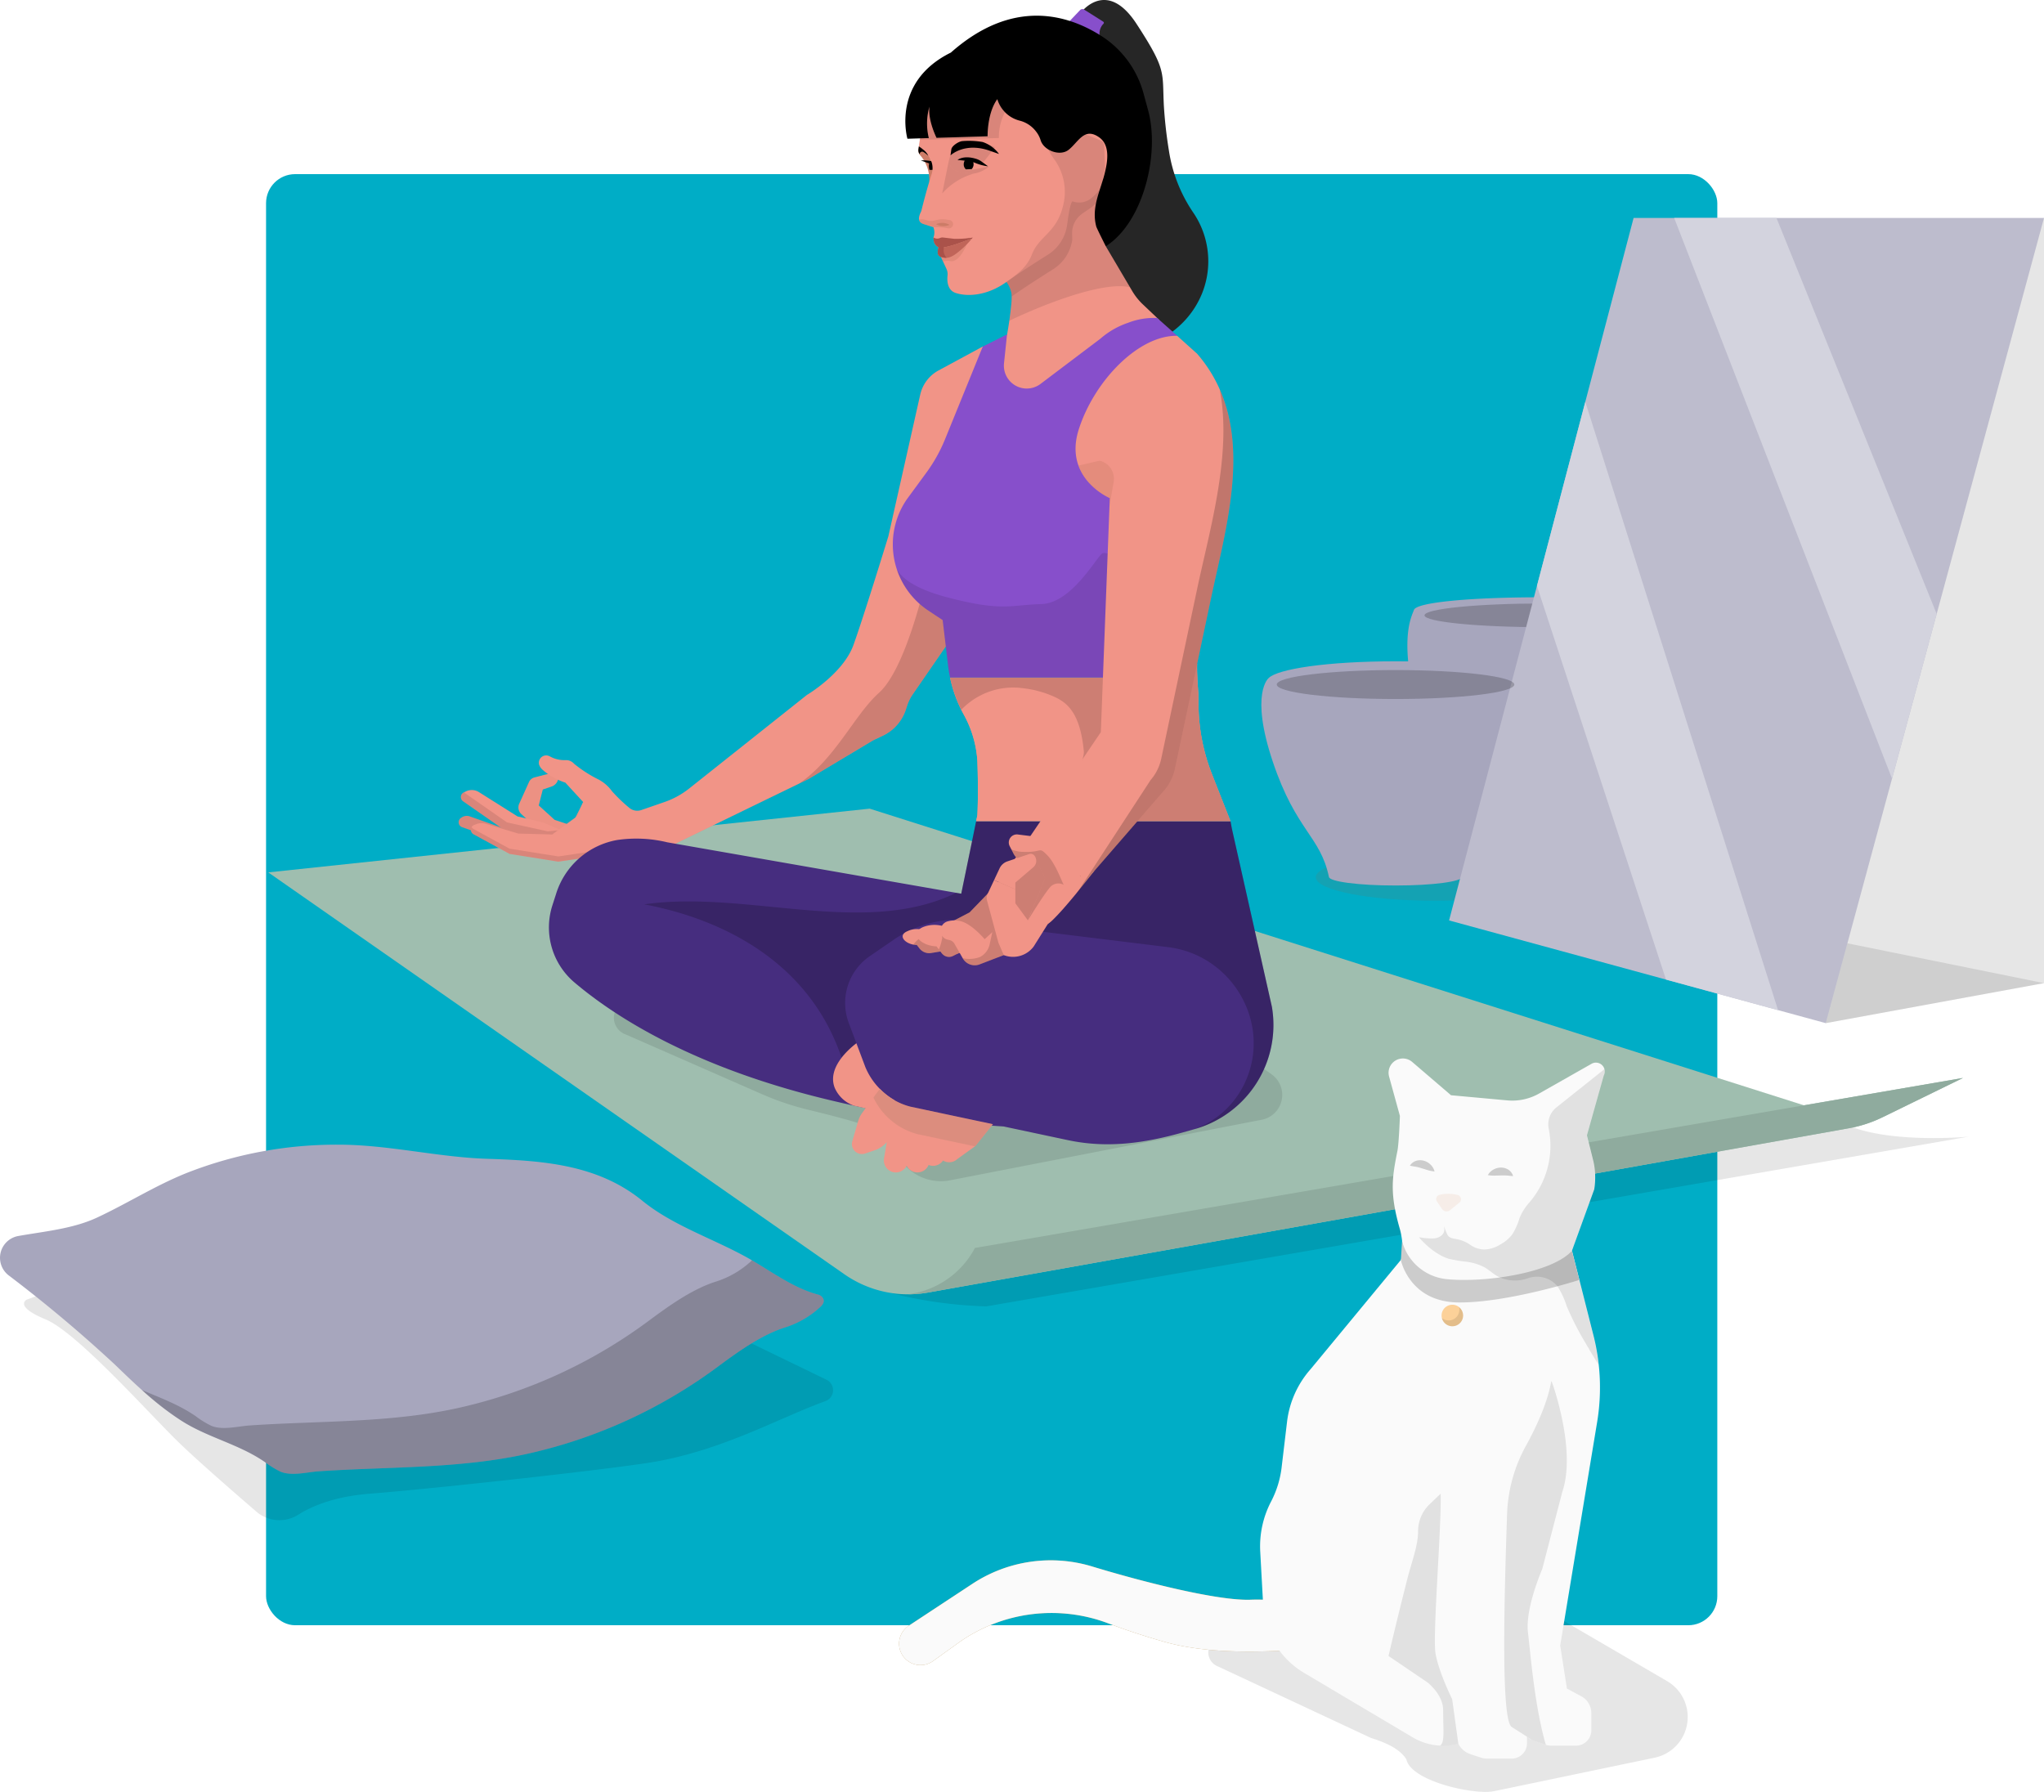 <svg xmlns="http://www.w3.org/2000/svg" xmlns:xlink="http://www.w3.org/1999/xlink" width="422.531" height="370.453" viewBox="0 0 422.531 370.453">
  <defs>
    <clipPath id="clip-path">
      <rect id="Rectangle_441" data-name="Rectangle 441" width="300" height="300" rx="6" fill="#00adc6"/>
    </clipPath>
    <clipPath id="clip-path-2">
      <rect id="Rectangle_440" data-name="Rectangle 440" width="255.876" height="257.059" fill="#00adc6"/>
    </clipPath>
  </defs>
  <g id="Group_1913" data-name="Group 1913" transform="translate(-718.522 -2991)">
    <g id="Group_1908" data-name="Group 1908" transform="translate(749.521 2971.014)">
      <g id="Group_1144" data-name="Group 1144" transform="translate(24 55.986)">
        <rect id="Rectangle_428" data-name="Rectangle 428" width="300" height="300" rx="6" transform="translate(0 0)" fill="#00adc6"/>
      </g>
    </g>
    <g id="mental-health-care-image" transform="translate(558.121 -1002)">
      <g id="Entitlements" transform="translate(160.401 3986.1)">
        <path id="Path_1037" data-name="Path 1037" d="M219.178,79.594l-.062-.009a.288.288,0,0,0,.062-.164c0-1.316-11.732-2.384-26.2-2.384s-25.785,1.019-26.369,2.605c-.643,1.777-3.2,6.233,1.005,22.329,4.817,18.448,9.782,19.706,11.586,30.586,0,.692,6.167,1.254,13.778,1.254s13.778-.562,13.778-1.254c1.8-10.885,6.769-12.142,11.584-30.586S219.178,79.594,219.178,79.594Z" transform="translate(125.681 53.343)" fill="#a7a6bd"/>
        <path id="Path_1038" data-name="Path 1038" d="M191.813,82.658c13.56,0,24.553-1.095,24.553-2.445s-10.993-2.446-24.553-2.446-24.553,1.095-24.553,2.446S178.253,82.658,191.813,82.658Z" transform="translate(127.209 53.898)" opacity="0.2"/>
        <path id="Path_1039" data-name="Path 1039" d="M179.048,116.873c13.56,0,24.553-2.178,24.553-4.864s-10.993-4.864-24.553-4.864-24.553,2.178-24.553,4.864S165.486,116.873,179.048,116.873Z" transform="translate(117.501 76.24)" fill="#766a57" opacity="0.17"/>
        <path id="Path_1040" data-name="Path 1040" d="M202.048,87.99c0-1.9-11.732-3.433-26.2-3.433s-24.348,1.63-26.2,3.433c0,0-3.979,3.052.838,17.367s9.782,15.294,11.584,23.743c0,1,6.167,1.806,13.778,1.806s13.778-.81,13.778-1.806c1.8-8.449,6.771-9.424,11.586-23.743S202.048,87.99,202.048,87.99Z" transform="translate(112.638 59.061)" fill="#a7a6bd"/>
        <path id="Path_1041" data-name="Path 1041" d="M269.106,32.494V190.686l-45.114,8.271L201.73,115.726" transform="translate(153.425 19.465)" opacity="0.1"/>
        <path id="Path_1042" data-name="Path 1042" d="M208.29,32.494,170.146,177.723l77.867,21.234L293.127,32.494Z" transform="translate(129.404 19.465)" fill="#bdbccd"/>
        <path id="Path_1043" data-name="Path 1043" d="M196.577,32.494,241.61,148.422l9.229-34.064L217.721,32.494Z" transform="translate(149.506 19.465)" fill="#d3d3de"/>
        <path id="Path_1044" data-name="Path 1044" d="M174.467,91.566c13.56,0,24.553-1.339,24.553-2.99s-10.993-2.99-24.553-2.99-24.553,1.339-24.553,2.99S160.907,91.566,174.467,91.566Z" transform="translate(114.017 59.844)" opacity="0.2"/>
        <path id="Path_1045" data-name="Path 1045" d="M180.464,92.144l26.674,81.38,23.165,6.319L190.459,54.092Z" transform="translate(137.251 35.892)" fill="#d3d3de"/>
        <path id="Path_1046" data-name="Path 1046" d="M303.666,139.289c-.3.062-.593.132-.889.187L112.411,173.438c-.345.062-.7.114-1.046.158-.132.018-.261.032-.394.044-.213.023-.43.049-.643.067-.164.014-.331.026-.5.035s-.345.023-.518.026c-.19.009-.386.014-.576.018h-.4c-.225,0-.447,0-.673-.009-.053,0-.107,0-.16-.009a23.887,23.887,0,0,1-2.7-.257H104.8c-.146-.021-.287-.053-.43-.079a90.287,90.287,0,0,0,20.158,2.857l203.023-35.082S312.877,142.594,303.666,139.289Z" transform="translate(79.381 100.688)" opacity="0.1"/>
        <path id="Path_1047" data-name="Path 1047" d="M214.375,134.177l45.114-8.271L218.85,117.67Z" transform="translate(163.042 84.246)" opacity="0.1"/>
        <path id="Path_1048" data-name="Path 1048" d="M133.37,50.354c5.072,4.191,1.324-2.007,1.128-2a6.175,6.175,0,0,1-1.993-.306A2.079,2.079,0,0,0,133.37,50.354Z" transform="translate(100.711 31.293)" fill="#333"/>
        <path id="Path_1049" data-name="Path 1049" d="M139.94,79.157c9.322-1.245,16.5-8.94,16.5-18.248a17.845,17.845,0,0,0-3.176-10.163A31.026,31.026,0,0,1,148.3,38.013a91.9,91.9,0,0,1-1.044-9.33c-.356-6.969.62-7.226-5.644-16.844s-11.6-2.224-11.6-2.224l4.044,2.051-2.011,1.347,9.3,23.365c-3.315.04-5.8,2.574-7.47,6.4a19.311,19.311,0,0,0-11.155,6.171L139.866,79.33a.082.082,0,0,0,.018,0A1.371,1.371,0,0,1,139.94,79.157Z" transform="translate(93.332 0)" fill="#262626"/>
        <path id="Path_1050" data-name="Path 1050" d="M348.954,163.188,155.819,101.859,31.5,115.035l119.087,83.077a23.069,23.069,0,0,0,17.251,3.792L358.2,167.941a26.522,26.522,0,0,0,7-2.285l16.618-8.121Z" transform="translate(23.954 72.221)" fill="#9fbeaf"/>
        <path id="Path_1051" data-name="Path 1051" d="M120.439,168.625a18.26,18.26,0,0,1-13.81,9.577,22.785,22.785,0,0,0,4.067-.35L301.062,143.89a26.5,26.5,0,0,0,7-2.285l16.618-8.121Z" transform="translate(81.096 96.272)" fill="#9fbeaf"/>
        <path id="Path_1052" data-name="Path 1052" d="M120.439,168.625a18.26,18.26,0,0,1-13.81,9.577,22.785,22.785,0,0,0,4.067-.35L301.062,143.89a26.5,26.5,0,0,0,7-2.285l16.618-8.121Z" transform="translate(81.096 96.272)" opacity="0.1"/>
        <path id="Path_1053" data-name="Path 1053" d="M74.9,102.5l-3.057,6.113-3.5-1.164L67,106.22l-1.931-1.75.837-3.292,1.825-.625a2.061,2.061,0,0,0,1.391-2.087L69.087,98a.476.476,0,0,0-.594-.43L64.2,98.676a1.726,1.726,0,0,0-1.143.961l-2.02,4.483a1.861,1.861,0,0,0,.443,2.141l1.475,1.342.151.137,2.423,3.018L77.1,109.326Z" transform="translate(46.296 68.946)" fill="#f19487"/>
        <path id="Path_1054" data-name="Path 1054" d="M65.1,96.356a1.353,1.353,0,0,0,.04.576,2.534,2.534,0,0,0,.767,1.108,10.015,10.015,0,0,0,1.046.833l-2.751.709a1.726,1.726,0,0,0-1.143.961l-2.02,4.483a1.861,1.861,0,0,0,.443,2.141l1.475,1.342.151.137,2.423,3.018,2.352-.292c1.887.266,5.627.634,7.908-.187a23.156,23.156,0,0,1,3.659-.88A23.145,23.145,0,0,0,65.1,96.356Zm-.031,9.028.837-3.291,1.825-.625a2.053,2.053,0,0,0,1.316-1.4,11.879,11.879,0,0,0,1.52.589l3.7,4.018-.031.062-1.511,3.023-2.273,1.289-2.1-.7L67,107.131Z" transform="translate(46.294 68.035)" fill="#cc7c67" opacity="0.13"/>
        <path id="Path_1055" data-name="Path 1055" d="M86.429,108.5l-14.2-7.384-.009.009,2.871,5.475,2.8-.345-2.8.345.332.643-.332-.643-11.572,1.435,2.587,3.222Z" transform="translate(48.306 71.659)" fill="#f19487"/>
        <path id="Path_1056" data-name="Path 1056" d="M71.114,106.389l-5.294-1.262L57.85,100.1a2.777,2.777,0,0,0-2.711-.142c-.137.067-.275.137-.421.2A1.067,1.067,0,0,0,54.576,102l8.577,5.977-2.4-1.893,2.4,1.893,6.982,2.609,6.769-1.72Z" transform="translate(41.159 70.559)" fill="#f19487"/>
        <path id="Path_1057" data-name="Path 1057" d="M72.08,108.024l-8.431-1.849L55.073,100.2a1.012,1.012,0,0,1-.261-.271c-.031.013-.058.031-.089.044a1.066,1.066,0,0,0-.142,1.834l8.577,5.977,6.982,2.609,6.769-1.718-2.175-.931Z" transform="translate(41.163 70.753)" opacity="0.1"/>
        <path id="Path_1058" data-name="Path 1058" d="M135.747,80.329c-10.547,11.359-13.79,27.587-27.587,36.51-10.008,6.474-20.867,10.389-29.794,17.318l29.173-14.164,12.98-7.78c.262-.155.532-.3.806-.43l1.548-.727a9.129,9.129,0,0,0,4.815-5.516l.2-.616a9.083,9.083,0,0,1,1.192-2.441l10.866-15.767,5.086-16.764A133.309,133.309,0,0,0,135.747,80.329Z" transform="translate(59.601 47.955)" fill="#cc7c67" opacity="0.34"/>
        <path id="Path_1059" data-name="Path 1059" d="M67.466,107.644l-1.285-1.285L56.173,102.82a1.89,1.89,0,0,0-1.67.2l-.159.1a1.078,1.078,0,0,0,.226,1.919l3.859,1.373" transform="translate(40.957 72.868)" fill="#f19487"/>
        <path id="Path_1060" data-name="Path 1060" d="M67.466,107.644l-1.285-1.285L56.173,102.82a1.89,1.89,0,0,0-1.67.2l-.159.1a1.078,1.078,0,0,0,.226,1.919l3.859,1.373" transform="translate(40.957 72.868)" opacity="0.1"/>
        <path id="Path_1061" data-name="Path 1061" d="M89.094,102.3l-14.447,4.63-9.556-.257-6.765-2.028a2.927,2.927,0,0,0-1.861.056l-.474.178a1.073,1.073,0,0,0-.142,1.945l7.443,4.062,10.075,1.6,23.374-3.442" transform="translate(42.052 72.558)" fill="#f19487"/>
        <path id="Path_1062" data-name="Path 1062" d="M73.363,110.085l-10.074-1.6-7.443-4.063a1,1,0,0,1-.4-.4,1.07,1.07,0,0,0,.4,1.479l7.443,4.063,10.074,1.6,23.374-3.444-1.05-.926Z" transform="translate(42.056 73.871)" opacity="0.1"/>
        <path id="Path_1063" data-name="Path 1063" d="M155.046,47.592,145.9,52.537a7.581,7.581,0,0,0-3.783,4.993L135.53,86.818s-5.086,16.569-7.216,22.475-9.632,10.336-9.632,10.336L94.351,138.967a17.2,17.2,0,0,1-5.064,2.782l-4.829,1.671a2.561,2.561,0,0,1-2.525-.491,33.258,33.258,0,0,1-3.509-3.372l-.111-.146a8.133,8.133,0,0,0-2.654-2.286,26.865,26.865,0,0,1-5.1-3.278l-.044-.049a2.177,2.177,0,0,0-1.644-.7,6.257,6.257,0,0,1-2.858-.54l-.523-.261a1.517,1.517,0,0,0-2.166,1.719,2.534,2.534,0,0,0,.766,1.108,13.217,13.217,0,0,0,4.661,2.623l4.6,5a5.323,5.323,0,0,1-.935-.917l-.545,1.366-.576,1.438-5.237,3.829s4.758.947,7.908-.187a23.706,23.706,0,0,1,3.974-.935c2.694-.444,5.316-.629,5.316-.629l.594,7.375L119.036,137l12.98-7.78c.262-.155.532-.3.806-.43l1.547-.727a9.128,9.128,0,0,0,4.815-5.516l.2-.616a9.083,9.083,0,0,1,1.192-2.441l10.866-15.767,8.861-29.2Z" transform="translate(48.111 30.948)" fill="#f19487"/>
        <path id="Path_1064" data-name="Path 1064" d="M128.472,71.589l-7.766,3.07s-4.245,20.818-10.389,26.3c-5.012,4.479-8.99,13.619-16.495,18.736l1.967-.957,12.98-7.784c.262-.155.532-.3.806-.43l1.548-.727a9.128,9.128,0,0,0,4.815-5.516l.2-.616a9.079,9.079,0,0,1,1.192-2.441L128.192,85.46l1.521-5.011Z" transform="translate(71.357 49.199)" opacity="0.15"/>
        <path id="Path_1065" data-name="Path 1065" d="M93.994,122.238l-18.975,3.746a3.673,3.673,0,0,0-.487,7.063l28.15,12.333A57.523,57.523,0,0,0,112.2,148.6c6.42,1.565,16.078,3.961,17.425,6.012l.106.519a10.154,10.154,0,0,0,11.231,8.172c.266-.039.528-.083.789-.141l64.385-12.512a5.229,5.229,0,0,0,1.914-9.364l-14.4-10.269" transform="translate(54.82 87.72)" opacity="0.1"/>
        <path id="Path_1066" data-name="Path 1066" d="M213.9,141.706l-8.282-36.859-.278-1.521h-52.57l-3.088,15L88.914,107.7a27.222,27.222,0,0,0-10.38-.47,16.166,16.166,0,0,0-12.626,11.2l-.722,2.241a14.9,14.9,0,0,0,4.364,15.852c8.457,7.217,25.262,18.128,54.635,24.868a204.391,204.391,0,0,0,34.241,5.055l13.3,2.827c8.157,1.731,15.8.65,23.822-1.609l2.366-.664A22.372,22.372,0,0,0,213.9,141.706Z" transform="translate(49.024 73.336)" fill="#462d7f"/>
        <path id="Path_1067" data-name="Path 1067" d="M205.4,141.706l-8.28-36.859-.28-1.521H144.269l-3.088,15-1.042-.181c-19.014,9.276-43.377-.66-64.5,2.384,11.776,2.188,33.218,9.241,40.812,31.72a16.086,16.086,0,0,1,2.433-2.489l.634-.509-1.582-4.2a11.739,11.739,0,0,1,4.341-13.815l5.016-3.442a23.5,23.5,0,0,1,16.516-3.894l1.338,2.592,1.463-1.7,37.554,4.611c13.722,1.861,21.718,16.871,15.127,29.046A18.562,18.562,0,0,1,189.416,167,22.374,22.374,0,0,0,205.4,141.706Z" transform="translate(57.523 73.336)" opacity="0.2"/>
        <path id="Path_1068" data-name="Path 1068" d="M104.507,134.375l-1.87-4.966c-1.927,1.484-5.99,5.2-4.5,9.158a6.74,6.74,0,0,0,4.022,3.752q2.187.5,4.227.97a15.942,15.942,0,0,0,1.928.076l2.183-2.2A14.215,14.215,0,0,1,104.507,134.375Z" transform="translate(74.393 93.174)" fill="#f19487"/>
        <path id="Path_1069" data-name="Path 1069" d="M112.18,138.463a13.366,13.366,0,0,1-6.38-3.709l-3.646,4.993a5.564,5.564,0,0,0-.833,1.694l-1.209,4.151a2.073,2.073,0,0,0,2.662,2.542l2.319-.792a5.927,5.927,0,0,0,2.143-1.556l-.567,3.354a2.487,2.487,0,0,0,4.683,1.519,2.485,2.485,0,0,0,4.528-.155,2.449,2.449,0,0,0,1.873-.009,2.478,2.478,0,0,0,1.113-.908,2.449,2.449,0,0,0,2.229.165,2.382,2.382,0,0,0,.766-.511l.005.005,3.731-2.685,3.579-4.488Z" transform="translate(76.074 97.239)" fill="#f19487"/>
        <path id="Path_1070" data-name="Path 1070" d="M110.257,138.463a13.366,13.366,0,0,1-6.38-3.709l-1.324,1.813a14.144,14.144,0,0,0,9.1,7.562l11.882,2.526.132-.093,3.581-4.488Z" transform="translate(77.996 97.239)" fill="#766a57" opacity="0.17"/>
        <g id="Group_125" data-name="Group 125" transform="translate(157.334 171.657)" opacity="0.17">
          <path id="Path_1071" data-name="Path 1071" d="M91.541,100.483c-1.825.558-2.406.877-2.1,1.019Z" transform="translate(-89.366 -100.483)" fill="#766a57" opacity="0.17"/>
        </g>
        <path id="Path_1072" data-name="Path 1072" d="M110.97,28.184l-1.09-2.565-1.94-1.555-.093.629a1.572,1.572,0,0,0,.364,1.249,7.559,7.559,0,0,1,1.856,5.52l.713-1.506Z" transform="translate(82.009 13.054)" fill="#cc7c67"/>
        <path id="Path_1073" data-name="Path 1073" d="M111.24,26.873l-.039-.089-.005-.106-.009-.279-.2-.049-.16-.332a8.289,8.289,0,0,0-2.706-.266l1.727.616v0a2.551,2.551,0,0,0-.062.532,2.5,2.5,0,0,0,.128.8h1.306l-.021-.851Z" transform="translate(82.232 14.321)"/>
        <path id="Path_1074" data-name="Path 1074" d="M112.048,25.834l2.991.155-1.121-.594C111.911,25.55,112.048,25.834,112.048,25.834Z" transform="translate(85.216 14.066)" fill="#884b48"/>
        <path id="Path_1075" data-name="Path 1075" d="M165.987,110.744l-.294-.749a40.02,40.02,0,0,1-2.776-14.119l-.035-2.614c-.028-.292-.049-.58-.072-.868,0-.049,0-.093-.009-.142-.018-.226-.03-.452-.048-.669-.005-.084-.009-.168-.019-.252-.012-.182-.021-.359-.03-.532-.005-.093-.009-.186-.014-.284-.009-.159-.018-.314-.021-.47-.005-.1-.009-.19-.014-.283,0-.151-.012-.292-.018-.439,0-.089,0-.177-.009-.266,0-.142-.009-.283-.009-.421,0-.084,0-.164,0-.244,0-.146-.005-.284-.005-.425v-.186c0-.195.005-.385.009-.567l-3.474-5.436-2.981,8.236H111.551a27.874,27.874,0,0,0,2.72,7.452,22.882,22.882,0,0,1,2.93,9.76c.248,7.176,0,11.263,0,11.263l-.254,1.218h52.57l-3.53-8.963Z" transform="translate(84.84 56.949)" fill="#f19487"/>
        <path id="Path_1076" data-name="Path 1076" d="M165.987,110.744l-.294-.749a40.02,40.02,0,0,1-2.776-14.119l-.035-2.614c-.028-.292-.049-.58-.072-.868,0-.049,0-.093-.009-.142-.018-.226-.03-.452-.048-.669-.005-.084-.009-.168-.019-.252-.012-.182-.021-.359-.03-.532-.005-.093-.009-.186-.014-.284-.009-.159-.018-.314-.021-.47-.005-.1-.009-.19-.014-.283,0-.151-.012-.292-.018-.439,0-.089,0-.177-.009-.266,0-.142-.009-.283-.009-.421,0-.084,0-.164,0-.244,0-.146-.005-.284-.005-.425v-.186c0-.195.005-.385.009-.567l-3.474-5.436-2.981,8.236H111.551a27.874,27.874,0,0,0,2.72,7.452,22.882,22.882,0,0,1,2.93,9.76c.248,7.176,0,11.263,0,11.263l-.254,1.218h52.57l-3.53-8.963Z" transform="translate(84.84 56.949)" fill="#f19487"/>
        <path id="Path_1077" data-name="Path 1077" d="M165.989,109.46h0l-.3-.749c-.208-.527-.4-1.059-.585-1.59q-.626-1.814-1.077-3.677a.411.411,0,0,0-.009-.044c-.158-.664-.3-1.333-.424-2.007-.032-.164-.058-.323-.085-.487-.088-.514-.169-1.032-.239-1.551-.026-.2-.053-.408-.079-.616-.058-.5-.107-1-.146-1.5-.018-.195-.035-.394-.049-.589-.044-.682-.076-1.369-.085-2.056l-.035-2.614c-.026-.292-.048-.58-.07-.868-.005-.044-.005-.089-.009-.137v0c-.018-.226-.032-.452-.049-.669,0-.084-.009-.168-.018-.253-.012-.182-.021-.359-.03-.532-.005-.093-.009-.186-.014-.275v0c-.009-.16-.018-.315-.023-.47v-.013c0-.093-.009-.182-.012-.27,0-.049-.005-.093-.005-.142v0c0-.1-.009-.195-.009-.288v0c0-.089,0-.177-.009-.266,0-.142-.009-.283-.009-.421,0-.08,0-.164,0-.239v0c0-.146-.005-.283-.005-.425v-.186c0-.2.005-.386.009-.567l-1.577-2.472-4.877,5.272H111.553c.125.6.275,1.192.438,1.776.12.421.254.833.394,1.245.049.142.09.288.143.43.187.523.386,1.037.6,1.546.009.018.012.04.021.058.227.536.47,1.068.731,1.59a14.8,14.8,0,0,1,12.738-4.457A21.541,21.541,0,0,1,133,92.673c2.907,1.285,5.463,3.531,6.208,11.319.178,1.848-3.319,9.867-6.676,14.434h11.894c1.2-.354,1.977-.433,2.083,0h23.016Z" transform="translate(84.841 58.233)" opacity="0.15"/>
        <path id="Path_1078" data-name="Path 1078" d="M154.186,62.143A12.709,12.709,0,0,1,152,59.4l-.433-.731-5.033-8.524,7.665-18.386L135.284,17H109.63l-1.245,9.122-.493,3.323.35.283-.1.137c.141.084,3.442,2.1,2.361,5.423-1.121,3.447-2.109,7.554-2.109,7.554-.176.443-1.253,2.184.528,2.716.558.168,1.678.554,1.97.629a3.118,3.118,0,0,1,.005,2.171l.067.634a1.783,1.783,0,0,0,1.023,1.364s-.681,1.586.456,1.967l1.148,2.485a2.6,2.6,0,0,1,.225,1.36c-.114,1.046-.088,3.048,1.706,3.628,2.468.8,6.512.567,10.473-2.286a5.631,5.631,0,0,1,.979,2.082c.026.133.053.266.067.4.231,2.011-.931,8.5-.931,8.5l-.725.35s-4.533,9.392-4.613,9.614.776,9.53,1.086,9.379,11.3-1.936,11.3-1.936l24.45-20.512Z" transform="translate(82.057 7.68)" fill="#f19487"/>
        <path id="Path_1079" data-name="Path 1079" d="M138.707,47.425l4.576-10.978-5.245-2.871.535-2.2s-.2-4.931-.231-5-.261-.527-.283-.563c-.292-.456-13.512-5.246-13.512-5.246l.537,2.361a18.409,18.409,0,0,0,2.924,6.446,11.5,11.5,0,0,1,2.072,8.714c-1.192,6.575-5.058,6.916-6.65,11.031-1.13,2.924-3.486,4.342-5.253,5.675.021.035.38.6.4.633.065.115.132.235.194.363.014.027.023.058.035.084a4.744,4.744,0,0,1,.347,1c.026.133.053.266.067.4a29.325,29.325,0,0,1-.458,5.538c7.7-3.659,19.48-8.165,24.929-6.933h.009Z" transform="translate(89.879 10.396)" opacity="0.1"/>
        <path id="Path_1080" data-name="Path 1080" d="M159.489,44.256a14.71,14.71,0,0,0-6.051,1,16.792,16.792,0,0,0-5.662,3.248l-12.41,9.379a4.726,4.726,0,0,1-7.549-4.258l.625-5.977-5.014,2.508-7.789,19.139a32.273,32.273,0,0,1-3.9,6.973l-3.959,5.4a16.424,16.424,0,0,0,4.389,23.069l2.968,1.971,1.113,9.343c.1.851.239,1.692.417,2.525h33.882a8.2,8.2,0,0,0,5.954-2.725l7.12-67.916Z" transform="translate(79.729 28.388)" fill="#874fcb"/>
        <path id="Path_1081" data-name="Path 1081" d="M154.217,74.264s-5.282-2.827-6.375-2.379-6.275,10.34-12.671,10.513-8.037,1.613-19.495-1.409c-7.044-1.856-9.516-4.222-10.371-5.773a16.343,16.343,0,0,0,6.505,8.519l2.968,1.971,1.111,9.344c.1.851.239,1.692.417,2.525h33.869Z" transform="translate(80.089 49.387)" opacity="0.1"/>
        <path id="Path_1082" data-name="Path 1082" d="M155.261,46.338s4.107,3.695,4.111,3.695c12.481,14.443,6.349,34.127,2.863,50.612q-3.729,17.611-7.452,35.225a9.848,9.848,0,0,1-2.2,4.417l-16.7,19.258-20.056,3.6,23.644-34.874,1.852-48.392s-9.68-4.076-6.4-14.248S147.41,46.147,155.261,46.338Z" transform="translate(88.091 29.992)" fill="#f19487"/>
        <g id="Group_126" data-name="Group 126" transform="translate(225.676 107.285)" opacity="0.34">
          <path id="Path_1083" data-name="Path 1083" d="M129.088,64.721l.014-.332a9.366,9.366,0,0,1-.917-.47C128.486,64.212,128.792,64.482,129.088,64.721Z" transform="translate(-128.185 -63.919)" fill="#cc7c67" opacity="0.34"/>
        </g>
        <path id="Path_1084" data-name="Path 1084" d="M132.674,40.627c.063,0,.032,0,0,0Z" transform="translate(100.905 25.651)" fill="#cc7c67" opacity="0.34"/>
        <path id="Path_1085" data-name="Path 1085" d="M125.829,32.847v0C125.843,32.842,125.862,32.833,125.829,32.847Z" transform="translate(95.699 19.729)" fill="#cc7c67" opacity="0.34"/>
        <path id="Path_1086" data-name="Path 1086" d="M138.528,27.466a6.841,6.841,0,0,1-.958,2.875,10.918,10.918,0,0,1-1.741,1.816,3.966,3.966,0,0,1-3.9.784l-.114-.04c-.452.31-.864,3.172-.938,3.717l-.165,1.192a8.675,8.675,0,0,1-4.018,6.154c-2.662,1.679-6.252,3.983-8.516,5.6a5.676,5.676,0,0,1,.981,2.087,3.9,3.9,0,0,1,.065.4c.018.151.026.328.032.523,2.264-1.617,5.849-3.921,8.511-5.6a8.674,8.674,0,0,0,4.018-6.158l-.039-1.183a4.9,4.9,0,0,1,2.118-4.2c.88-.607,1.687-1.165,1.687-1.165a7.161,7.161,0,0,0,2.025-2.14,6.828,6.828,0,0,0,1.007-3.558v-1.13Z" transform="translate(89.877 15.624)" opacity="0.1"/>
        <path id="Path_1087" data-name="Path 1087" d="M116.484,28.348l-.023.062-.669-.124a5.717,5.717,0,0,1-.634-.12l-1.187-.221a2.538,2.538,0,0,1-2-2.1l-1.343,6.65a13.718,13.718,0,0,1,6.734-4.156A6.6,6.6,0,0,1,116.484,28.348Z" transform="translate(84.139 14.405)" opacity="0.1"/>
        <path id="Path_1088" data-name="Path 1088" d="M114.161,26.742l-.058.164.315-.058Z" transform="translate(86.781 15.09)" fill="#cc7c67" opacity="0.34"/>
        <path id="Path_1089" data-name="Path 1089" d="M115.021,27.123c.009,0,.014,0,.023,0h-.005A.082.082,0,0,1,115.021,27.123Z" transform="translate(87.479 15.377)" fill="#cc7c67" opacity="0.34"/>
        <path id="Path_1090" data-name="Path 1090" d="M116.8,27.4l1.852.168,2.3-2.951c-2.34-1.444-6.512-.771-6.512-.771l-2.7,2.41-.345,1.223a2.543,2.543,0,0,0,2,2.1l1.187.221.044.009c.09.022.3.067.59.106l.669.124.023-.062a7.389,7.389,0,0,0,.88-.013c.049,0,.1,0,.151-.009a6.674,6.674,0,0,0,2.761-1.365l-3.526.629Z" transform="translate(84.719 12.768)" opacity="0.1"/>
        <path id="Path_1091" data-name="Path 1091" d="M113.073,32.659c-1.5-.124-2.252.66-3.6.195a2.693,2.693,0,0,0-1.551-.133,1.227,1.227,0,0,0,.988.935c.558.168.958.275,1.25.35.062.124.637.058.722.279a14.949,14.949,0,0,1,3.035.239.913.913,0,0,0,.9-.417.855.855,0,0,0-.581-1.285A10.533,10.533,0,0,0,113.073,32.659Z" transform="translate(82.078 19.58)" fill="#cc7c67" opacity="0.4"/>
        <path id="Path_1092" data-name="Path 1092" d="M116.7,34.779l-6.4,2.051c.005,0,.009,0,.014,0s-.683,1.586.456,1.967l.447.975a2.93,2.93,0,0,1,1.329-.142C114.839,40.4,116.7,34.779,116.7,34.779Z" transform="translate(83.74 21.203)" fill="#cc7c67" opacity="0.4"/>
        <path id="Path_1093" data-name="Path 1093" d="M111.6,26.449s2.965-2.906,8.37-.877l1.665.58a6.954,6.954,0,0,0-3.377-2.476,16.472,16.472,0,0,0-4.155-.191c-.783.031-2.294,1.023-2.331,1.755Z" transform="translate(84.88 12.583)"/>
        <path id="Path_1094" data-name="Path 1094" d="M127.906,8.174l-2.512,2.64,7.023,4.147-.377-1.1a2.9,2.9,0,0,1,.7-2.866.268.268,0,0,0-.035-.416l-3.961-2.508A.666.666,0,0,0,127.906,8.174Z" transform="translate(95.368 0.812)" fill="#874fcb"/>
        <path id="Path_1095" data-name="Path 1095" d="M117.741,34.806a21.079,21.079,0,0,1-3.845.257l-2.41-.279a1.236,1.236,0,0,0-.518.111l-.044.018a1.3,1.3,0,0,1-1.051,0l-.275-.124.07.682a1.787,1.787,0,0,0,1.025,1.364l-.044.111c2.437-.115,4.562-1.178,6.884-1.892C117.6,34.97,117.67,34.89,117.741,34.806Z" transform="translate(83.354 21.207)" fill="#aa524a"/>
        <path id="Path_1096" data-name="Path 1096" d="M110.267,36.827c-.129.363-.461,1.533.5,1.856,1.134.381,1.989.275,3.491-.93a19.05,19.05,0,0,0,2.893-2.818C114.825,35.648,112.7,36.711,110.267,36.827Z" transform="translate(83.74 21.322)" fill="#c06559"/>
        <path id="Path_1097" data-name="Path 1097" d="M118.748,27.237l-1.29-.948a3.989,3.989,0,0,0-1.178-.6c-2.694-.824-3.85.239-3.85.239s.7.044,1.5.142c-.005,0-.014,0-.018,0a1.481,1.481,0,0,0-.2.74,1.383,1.383,0,0,0,.447,1.05l1.192-.058a1.38,1.38,0,0,0,.391-.988,1.516,1.516,0,0,0-.072-.434,2.265,2.265,0,0,1,.449.168A10.5,10.5,0,0,0,118.748,27.237Z" transform="translate(85.508 14.05)"/>
        <path id="Path_1098" data-name="Path 1098" d="M109.9,26.051a3.107,3.107,0,0,0-.509-.78,3.02,3.02,0,0,0-.412-.4l-.722-.58c-.1-.066-.21-.128-.324-.195l-.084.571a1.528,1.528,0,0,0,.2.992.232.232,0,0,1,.053-.013.521.521,0,0,1,.794-.394A5.885,5.885,0,0,1,109.9,26.051Z" transform="translate(82.012 13.079)"/>
        <path id="Path_1099" data-name="Path 1099" d="M109.918,33.34a3.006,3.006,0,0,0,2.764.133A3.006,3.006,0,0,0,109.918,33.34Z" transform="translate(83.598 19.909)" fill="#cc7c67"/>
        <path id="Path_1100" data-name="Path 1100" d="M109.4,123.747l8.572-4.472,11.7-12.116,10.678,5.817s-4.076,7.417-6.176,8.644l-5.6,4.417-4.347,1.718-2.959.394c-.868.438-2.945.664-3.477-.146l-1.808-.35-1.755.461a1.913,1.913,0,0,1-2.139-.621l-.952-1.213a1.912,1.912,0,0,1-2.7-1.741Z" transform="translate(82.463 76.252)" fill="#f19487"/>
        <path id="Path_1101" data-name="Path 1101" d="M117.973,116.528,109.4,121l-.975.8a1.912,1.912,0,0,0,2.7,1.741l.952,1.215a1.911,1.911,0,0,0,2.139.62l1.755-.461,1.808.35c.535.81,2.613.584,3.477.146l2.959-.394,4.347-1.718.3-.236-5.334-12.28Z" transform="translate(82.463 79.004)" opacity="0.15"/>
        <path id="Path_1102" data-name="Path 1102" d="M123.145,107.159,117,113.522l5.334,12.28,5.308-4.181c2.1-1.227,7.407-9.628,7.407-9.628Z" transform="translate(88.987 76.252)" opacity="0.15"/>
        <path id="Path_1103" data-name="Path 1103" d="M110.72,116.373a4.466,4.466,0,0,0-3.734.055c-2.211.912-.386,2.808,1.923,2.857l.555.713a2.531,2.531,0,0,0,2.414.947l3.505-.576" transform="translate(80.608 82.981)" fill="#f19487"/>
        <path id="Path_1104" data-name="Path 1104" d="M110.158,116.414c-.227-.085-.952,1.13-1.428,1.086a4.63,4.63,0,0,0-1.475,1.4,4.381,4.381,0,0,0,.688.076l.553.713a2.535,2.535,0,0,0,2.415.947l3.5-.576Z" transform="translate(81.572 83.287)" opacity="0.15"/>
        <path id="Path_1105" data-name="Path 1105" d="M114.819,116.568a6.411,6.411,0,0,0-5.79-.629c-3.106,1.28-.54,3.942,2.7,4.009l1.151,1.484a1.826,1.826,0,0,0,2.273.509l2.526-1.275" transform="translate(81.855 82.593)" fill="#f19487"/>
        <path id="Path_1106" data-name="Path 1106" d="M115.687,120.278l-2.542-3.651a7.111,7.111,0,0,0-1.417-.62,1.922,1.922,0,0,0-.794,1.817,11.342,11.342,0,0,1-.69,2.379l.651.842a1.825,1.825,0,0,0,2.273.509Z" transform="translate(83.845 82.981)" opacity="0.15"/>
        <path id="Path_1107" data-name="Path 1107" d="M122.821,115.88l-3.275,2.982s-2.423-2.893-4.66-3.637a5.217,5.217,0,0,0-2.907-.067,1.973,1.973,0,0,0-1.514,2.162,1.8,1.8,0,0,0,1.435,1.636c.129.03.243.056.35.079a1.582,1.582,0,0,1,1.04.757l1.683,2.942a2.843,2.843,0,0,0,3.634,1.3l5.931-2.278Z" transform="translate(84 82.203)" fill="#f19487"/>
        <path id="Path_1108" data-name="Path 1108" d="M118.606,119.551a3.884,3.884,0,0,1-1.945,2.584s-.012,0-.018.009a6.25,6.25,0,0,1-3.6.266,2.835,2.835,0,0,0,3.593,1.236l5.933-2.278-1.72-5.875-1.7,1.548Z" transform="translate(85.973 82.59)" opacity="0.15"/>
        <path id="Path_1109" data-name="Path 1109" d="M133.956,110.505l-.634,3.088-4.563-6.574a2.712,2.712,0,0,0-2-1.32l-6.437-.8a1.665,1.665,0,0,0-1.688,2.41l.806,1.572a3.01,3.01,0,0,0,1.963,1.555l3.162.78,1.4,2.711-3.563,8.732,4.458.465c2.326-1.706,9.241-10.676,9.241-10.676Z" transform="translate(90.084 74.522)" fill="#f19487"/>
        <path id="Path_1110" data-name="Path 1110" d="M14.255,157.256l-10.863,3.97S.628,162.561,7.256,165.3s21.686,19.831,27.88,25.767c3.9,3.739,11.018,9.945,15.75,14.021a7.284,7.284,0,0,0,8.661.585c2.862-1.8,7.527-3.752,14.717-4.319,14.385-1.134,51.219-5.227,59.056-6.623,14.3-2.548,25.532-9.025,35.177-12.525a2.4,2.4,0,0,0,.217-4.408l-22.435-10.877-7.088-8.16" transform="translate(2.145 114.353)" opacity="0.1"/>
        <path id="Path_1111" data-name="Path 1111" d="M170.133,173.056a1.63,1.63,0,0,0-1.028-.745c-5.325-1.43-9.773-4.917-14.527-7.584-7.1-3.982-15.471-6.653-21.806-11.824-9.21-7.505-20.605-8.3-32.018-8.662-10.309-.327-20.441-2.928-30.822-2.924A84.623,84.623,0,0,0,38.765,147.1c-6.535,2.588-12.378,6.345-18.722,9.3-4.993,2.326-10.89,2.84-16.268,3.8a4.579,4.579,0,0,0-2.016,8.113A283.605,283.605,0,0,1,23.716,186.75c4.364,4.209,8.763,8.458,13.907,11.715,5.445,3.447,11.758,4.762,17.11,8.449a19.686,19.686,0,0,0,3.2,1.981c2.313,1,5.516.118,7.957-.049,14.584-1,29.426-.465,43.749-3.757a103.821,103.821,0,0,0,38.446-17.646c4.2-3.106,9.171-6.752,14.2-8.338a19.191,19.191,0,0,0,7.1-4.063C169.96,174.54,170.585,173.859,170.133,173.056Z" transform="translate(0 102.23)" fill="#a7a6bd"/>
        <path id="Path_1112" data-name="Path 1112" d="M157.459,162.729a1.624,1.624,0,0,0-1.028-.745c-5-1.342-9.228-4.5-13.663-7.088-.115.12-.235.234-.355.342a19.246,19.246,0,0,1-7.1,4.062c-5.033,1.586-10.008,5.232-14.2,8.338a103.873,103.873,0,0,1-38.446,17.646c-14.323,3.287-29.165,2.752-43.749,3.757-2.441.169-5.644,1.046-7.957.049a19.146,19.146,0,0,1-3.2-1.981c-3.46-2.384-7.323-3.78-11.093-5.4a62.838,62.838,0,0,0,8.285,6.429c5.445,3.445,11.758,4.762,17.11,8.447a19.257,19.257,0,0,0,3.2,1.981c2.313,1,5.516.12,7.957-.048,14.585-1,29.426-.467,43.749-3.757a103.765,103.765,0,0,0,38.446-17.646c4.2-3.106,9.171-6.752,14.2-8.338a19.192,19.192,0,0,0,7.1-4.063C157.286,164.213,157.91,163.53,157.459,162.729Z" transform="translate(12.674 112.558)" opacity="0.2"/>
        <path id="Path_1113" data-name="Path 1113" d="M111.331,36.792a8.879,8.879,0,0,1,.076-1.09,1.59,1.59,0,0,0-1.1.43s-.683,1.586.456,1.967a3.117,3.117,0,0,0,1.192.19A2.133,2.133,0,0,1,111.331,36.792Z" transform="translate(83.74 21.906)" fill="#aa524a"/>
        <path id="Path_1114" data-name="Path 1114" d="M129.033,65.811l.143.142a13.6,13.6,0,0,0,3.924,2.773l-.062,1.608L133.9,65.4a3.848,3.848,0,0,0-2.894-4.4l-4.377,1.015A10.905,10.905,0,0,0,129.033,65.811Z" transform="translate(96.31 41.142)" fill="#cc7c67" opacity="0.34"/>
        <path id="Path_1115" data-name="Path 1115" d="M236.719,210.039l-22.741-13.26L208.8,197.8a3.125,3.125,0,0,0-2.357,4.062l-45.88-4.04-16.185,3.194a3.134,3.134,0,0,0-.416,6.026l31.477,14.716c2.738.9,5.8,2.021,7.38,4.431.891,4.412,13.22,7.257,17.686,6.673.266-.037.526-.081.792-.137l32.838-6.85A8.594,8.594,0,0,0,236.719,210.039Z" transform="translate(107.901 144.412)" opacity="0.1"/>
        <path id="Path_1116" data-name="Path 1116" d="M204.6,202.075s-15.873-4.178-26.44-3.8c-6.611.238-21.73-3.54-32.683-6.871a29.44,29.44,0,0,0-24.752,3.562l-13.132,8.648a4.434,4.434,0,1,0,5.025,7.3l5.148-3.7a33.126,33.126,0,0,1,31.033-4.049c3.38,1.276,7.292,2.6,11.706,3.845,17.509,4.963,46.549-.982,46.549-.982" transform="translate(80.313 139.352)" fill="#bb9a61"/>
        <path id="Path_1117" data-name="Path 1117" d="M204.6,202.075s-15.873-4.178-26.44-3.8c-6.611.238-21.73-3.54-32.683-6.871a29.44,29.44,0,0,0-24.752,3.562l-13.132,8.648a4.434,4.434,0,1,0,5.025,7.3l5.148-3.7a33.126,33.126,0,0,1,31.033-4.049c3.38,1.276,7.292,2.6,11.706,3.845,17.509,4.963,46.549-.982,46.549-.982" transform="translate(80.313 139.352)" fill="#fafafa"/>
        <path id="Path_1118" data-name="Path 1118" d="M216.476,132.3l-10.848,6.15a11.221,11.221,0,0,1-6.567,1.414L187.427,138.8l-8.032-6.885a2.955,2.955,0,0,0-4.768,3.044l2.232,8.113s-.194,5.648-.514,7.238c-1.111,5.57-1.625,8.773.505,16.153.467,1.613.891,4.864.2,6.393l-18.621,22.538a19.989,19.989,0,0,0-4.9,10.912l-1.093,9.192a20.485,20.485,0,0,1-2.15,7.19,20.044,20.044,0,0,0-2.3,10.465l.613,11.137a17.306,17.306,0,0,0,8.447,13.929l22.428,13.313a12.434,12.434,0,0,0,9.472,1.347,4.27,4.27,0,0,0,2.467,2.139l2.194.727a3.972,3.972,0,0,0,1.268.2h5.077a3.181,3.181,0,0,0,3.18-3.181V271.4a4.325,4.325,0,0,0,1.583.944l2.192.725a3.981,3.981,0,0,0,1.268.2h5.077a3.182,3.182,0,0,0,3.181-3.181v-3.53a3.986,3.986,0,0,0-2.317-3.62l-2.731-1.472-1.391-8.908,7.639-46.2a43.711,43.711,0,0,0-.754-17.863l-4.452-17.567,4.6-12.671a15.154,15.154,0,0,0-.248-6.106l-1.262-5.06,3.474-12.347A1.825,1.825,0,0,0,216.476,132.3Z" transform="translate(112.526 94.527)" fill="#fafafa"/>
        <path id="Path_1119" data-name="Path 1119" d="M188.622,192c2.991-8.782-2.148-22.737-2.148-22.737l-.134-.181c-.748,4.5-3.158,9.614-5.282,13.465a31.354,31.354,0,0,0-3.849,14.07c-.621,18.248-1.259,42.579.965,43.975.949.6,2.06,1.289,3.141,2v-.026c.046.04.093.079.143.12.278.187.553.371.827.558a4.25,4.25,0,0,0,.616.266l2.194.727c.044.012.088.018.132.03-2.361-8.009-3.22-19.355-3.694-23.2-.621-4.993,2.945-13.123,2.945-13.123Z" transform="translate(134.329 123.35)" opacity="0.1"/>
        <path id="Path_1120" data-name="Path 1120" d="M172.755,215.36c-.651-3.678,1.271-26.4,1.055-33.06l-2.3,2.206a7.716,7.716,0,0,0-2.364,5.592c.009,2.937-1.317,6.26-2.234,9.875-2.68,10.567-3.875,15.884-3.875,15.884l4.6,3.118,3.556,2.415c1.6,1.408,3.137,3.375,3.137,5.741,0,4.216.363,6.6-.643,7.252.222.014.438.023.66.023a12.348,12.348,0,0,0,3.12-.4l-1.273-9.224C176.2,224.782,173.463,219.345,172.755,215.36Z" transform="translate(123.996 133.4)" opacity="0.1"/>
        <path id="Path_1121" data-name="Path 1121" d="M156.484,28.284l-.958-3.518a20.416,20.416,0,0,0-8.808-11.9c-6.968-4.413-18.292-7.753-31.007,3.5-12.4,6.127-8.975,17.814-8.975,17.814l4.421-.137a12.594,12.594,0,0,1,.129-6.508c-.292,2.366.864,5.192,1.458,6.459l10.562-.323s-.1-4.8,2.007-7.673a6.49,6.49,0,0,0,4.6,4.435,6.118,6.118,0,0,1,3.29,2.1l.076.1a5.479,5.479,0,0,1,.979,1.825c.616,2.127,3.988,3.447,5.808,2,2.025-1.608,3.217-4.749,6.31-2.565,2.379,1.679,1.7,5.237,1.085,7.629-.956,3.7-2.711,6.889-1.7,10.779.1.394,1.975,4.1,1.975,4.1C155.4,51.579,158.982,37.459,156.484,28.284Z" transform="translate(80.849 1.404)"/>
        <path id="Path_1122" data-name="Path 1122" d="M125.6,21.224a6.2,6.2,0,0,1-1.583-2.676c-2.1,2.875-2.007,7.673-2.007,7.673l-10.562.323c-.593-1.267-1.745-4.093-1.458-6.459a12.593,12.593,0,0,0-.129,6.508l-1.815.058-.04.279,16.338-.346A11.177,11.177,0,0,1,125.6,21.224Z" transform="translate(82.144 8.859)" opacity="0.1"/>
        <path id="Path_1123" data-name="Path 1123" d="M108.135,24.252l-.076-.062a1.131,1.131,0,0,1-.023.2Z" transform="translate(82.166 13.15)" fill="#cc7c67" opacity="0.34"/>
        <path id="Path_1124" data-name="Path 1124" d="M168.793,148.693l1.055,1.551a1.121,1.121,0,0,0,1.63.239l1.937-1.563a.915.915,0,0,0-.394-1.609,8.059,8.059,0,0,0-3.752,0A.91.91,0,0,0,168.793,148.693Z" transform="translate(128.254 106.617)" fill="#e3ae90" opacity="0.17"/>
        <path id="Path_1125" data-name="Path 1125" d="M165.549,144.27a2.328,2.328,0,0,1,1.275-1,2.806,2.806,0,0,1,1.676,0,3.159,3.159,0,0,1,1.359.829,2.911,2.911,0,0,1,.78,1.373,7.647,7.647,0,0,1-1.452-.292l-1.157-.359c-.359-.107-.692-.213-1.081-.292S166.111,144.4,165.549,144.27Z" transform="translate(125.908 103.619)" fill="#ccc"/>
        <path id="Path_1126" data-name="Path 1126" d="M179.925,145.76c-.577-.023-1.028-.1-1.422-.12s-.745-.018-1.116-.009l-1.209.035a7.454,7.454,0,0,1-1.481-.106,2.921,2.921,0,0,1,1.116-1.118,3.157,3.157,0,0,1,1.533-.433,2.808,2.808,0,0,1,1.613.444A2.347,2.347,0,0,1,179.925,145.76Z" transform="translate(132.864 104.278)" fill="#ccc"/>
        <path id="Path_1127" data-name="Path 1127" d="M125.116,116.792l-.731,1.794-2.6-3.535v-2.9l-4.4-1.9-.46.982-.9,1.919a1.856,1.856,0,0,0-.111,1.276l2.37,8.78,1.107,2.548a5.316,5.316,0,0,0,6.172-1.768l2.963-4.718a3.685,3.685,0,0,0,.319-.222Z" transform="translate(88.109 78.603)" fill="#f19487"/>
        <path id="Path_1128" data-name="Path 1128" d="M129.592,113.973c-.239-.2-1.636-4.35-3.447-6.162s-.921-.505-4.873-.657a6.526,6.526,0,0,1-2.521-.509l.461.9a3.015,3.015,0,0,0,1.963,1.555l3.162.78,1.4,2.711-3.563,8.732s2.986-4.931,4.458-6.713A2.285,2.285,0,0,1,129.592,113.973Z" transform="translate(90.316 75.862)" opacity="0.15"/>
        <path id="Path_1129" data-name="Path 1129" d="M121.12,113.111l3.708-3.164a1.739,1.739,0,0,0,.2-2.449.958.958,0,0,0-1.032-.289l-4.514,1.516a2.749,2.749,0,0,0-1.621,1.444L116.72,112.6l4.4,1.9Z" transform="translate(88.771 76.253)" fill="#f19487"/>
        <path id="Path_1130" data-name="Path 1130" d="M199.832,154.666c-4.2,4.621-18.125,6.643-25.97,5.836a10.632,10.632,0,0,1-9.132-7.87l-.243,3.975c.169.734,2.2,8.625,11.882,8.723,10.155.1,25.009-4.653,25.009-4.653Z" transform="translate(125.1 110.837)" fill="#ccc"/>
        <path id="Path_1131" data-name="Path 1131" d="M171.49,164.562a2.224,2.224,0,1,0-2.224-2.224A2.223,2.223,0,0,0,171.49,164.562Z" transform="translate(128.735 116.527)" fill="#fcd199"/>
        <path id="Path_1132" data-name="Path 1132" d="M172.836,160.392a2.2,2.2,0,0,1-2.153,2.752,2.207,2.207,0,0,1-1.377-.488,2.219,2.219,0,1,0,3.53-2.264Z" transform="translate(128.765 116.738)" opacity="0.1"/>
        <path id="Path_1133" data-name="Path 1133" d="M204.809,133.792a1.763,1.763,0,0,0,.155-1.343l-9.933,7.917a4.468,4.468,0,0,0-1.577,4.412,17.944,17.944,0,0,1-4.137,15.382,11.236,11.236,0,0,0-1.9,3.07,13.131,13.131,0,0,1-1.511,3.389,7.7,7.7,0,0,1-2.468,2.079,6.589,6.589,0,0,1-3.176,1.032,5.074,5.074,0,0,1-2.991-.935,7.2,7.2,0,0,0-2.928-1.218c-.673-.12-1.382-.178-1.782-.812a9.64,9.64,0,0,1-.739-1.887l.044.452c.137,1.387-1.093,2.069-2.3,2.121a14.809,14.809,0,0,1-2.974-.269c.09.014.3.345.364.412.327.354.669.7,1.023,1.028a15.028,15.028,0,0,0,3.389,2.454,9,9,0,0,0,1.361.563,30.085,30.085,0,0,0,3.831.637,11.2,11.2,0,0,1,3.549,1.1c1.085.616,1.972,1.525,3.109,2.07a7.849,7.849,0,0,0,5.836.261,5.627,5.627,0,0,1,4.616.315,5.477,5.477,0,0,1,1.6,1.338,16.537,16.537,0,0,1,1.908,4.12q.937,2.192,2.042,4.315.6,1.162,1.259,2.3c.222.386.456.762.678,1.151.093.16.178.324.269.484.076.123.333.421.333.562q.985,1.643,2,3.266c-.049-.452-.1-.9-.16-1.347-.026-.2-.058-.386-.088-.581-.213-1.368-.479-2.732-.82-4.076l-4.438-17.512-.026-.014,4.611-12.711a15.147,15.147,0,0,0-.248-6.1l-1.262-5.06.044-.164Z" transform="translate(126.698 95.486)" opacity="0.1"/>
        <path id="Path_1134" data-name="Path 1134" d="M156,52.626c2.614,13.247-2.072,29.023-4.634,41.127q-3.729,17.61-7.452,35.225a9.847,9.847,0,0,1-2.2,4.417L126.4,156.875l3.665-4.674,14.477-16.693a9.847,9.847,0,0,0,2.2-4.417q3.729-17.611,7.452-35.225C157.114,82.038,161.891,65.97,156,52.626Z" transform="translate(96.132 34.776)" opacity="0.2"/>
      </g>
    </g>
  </g>
</svg>

